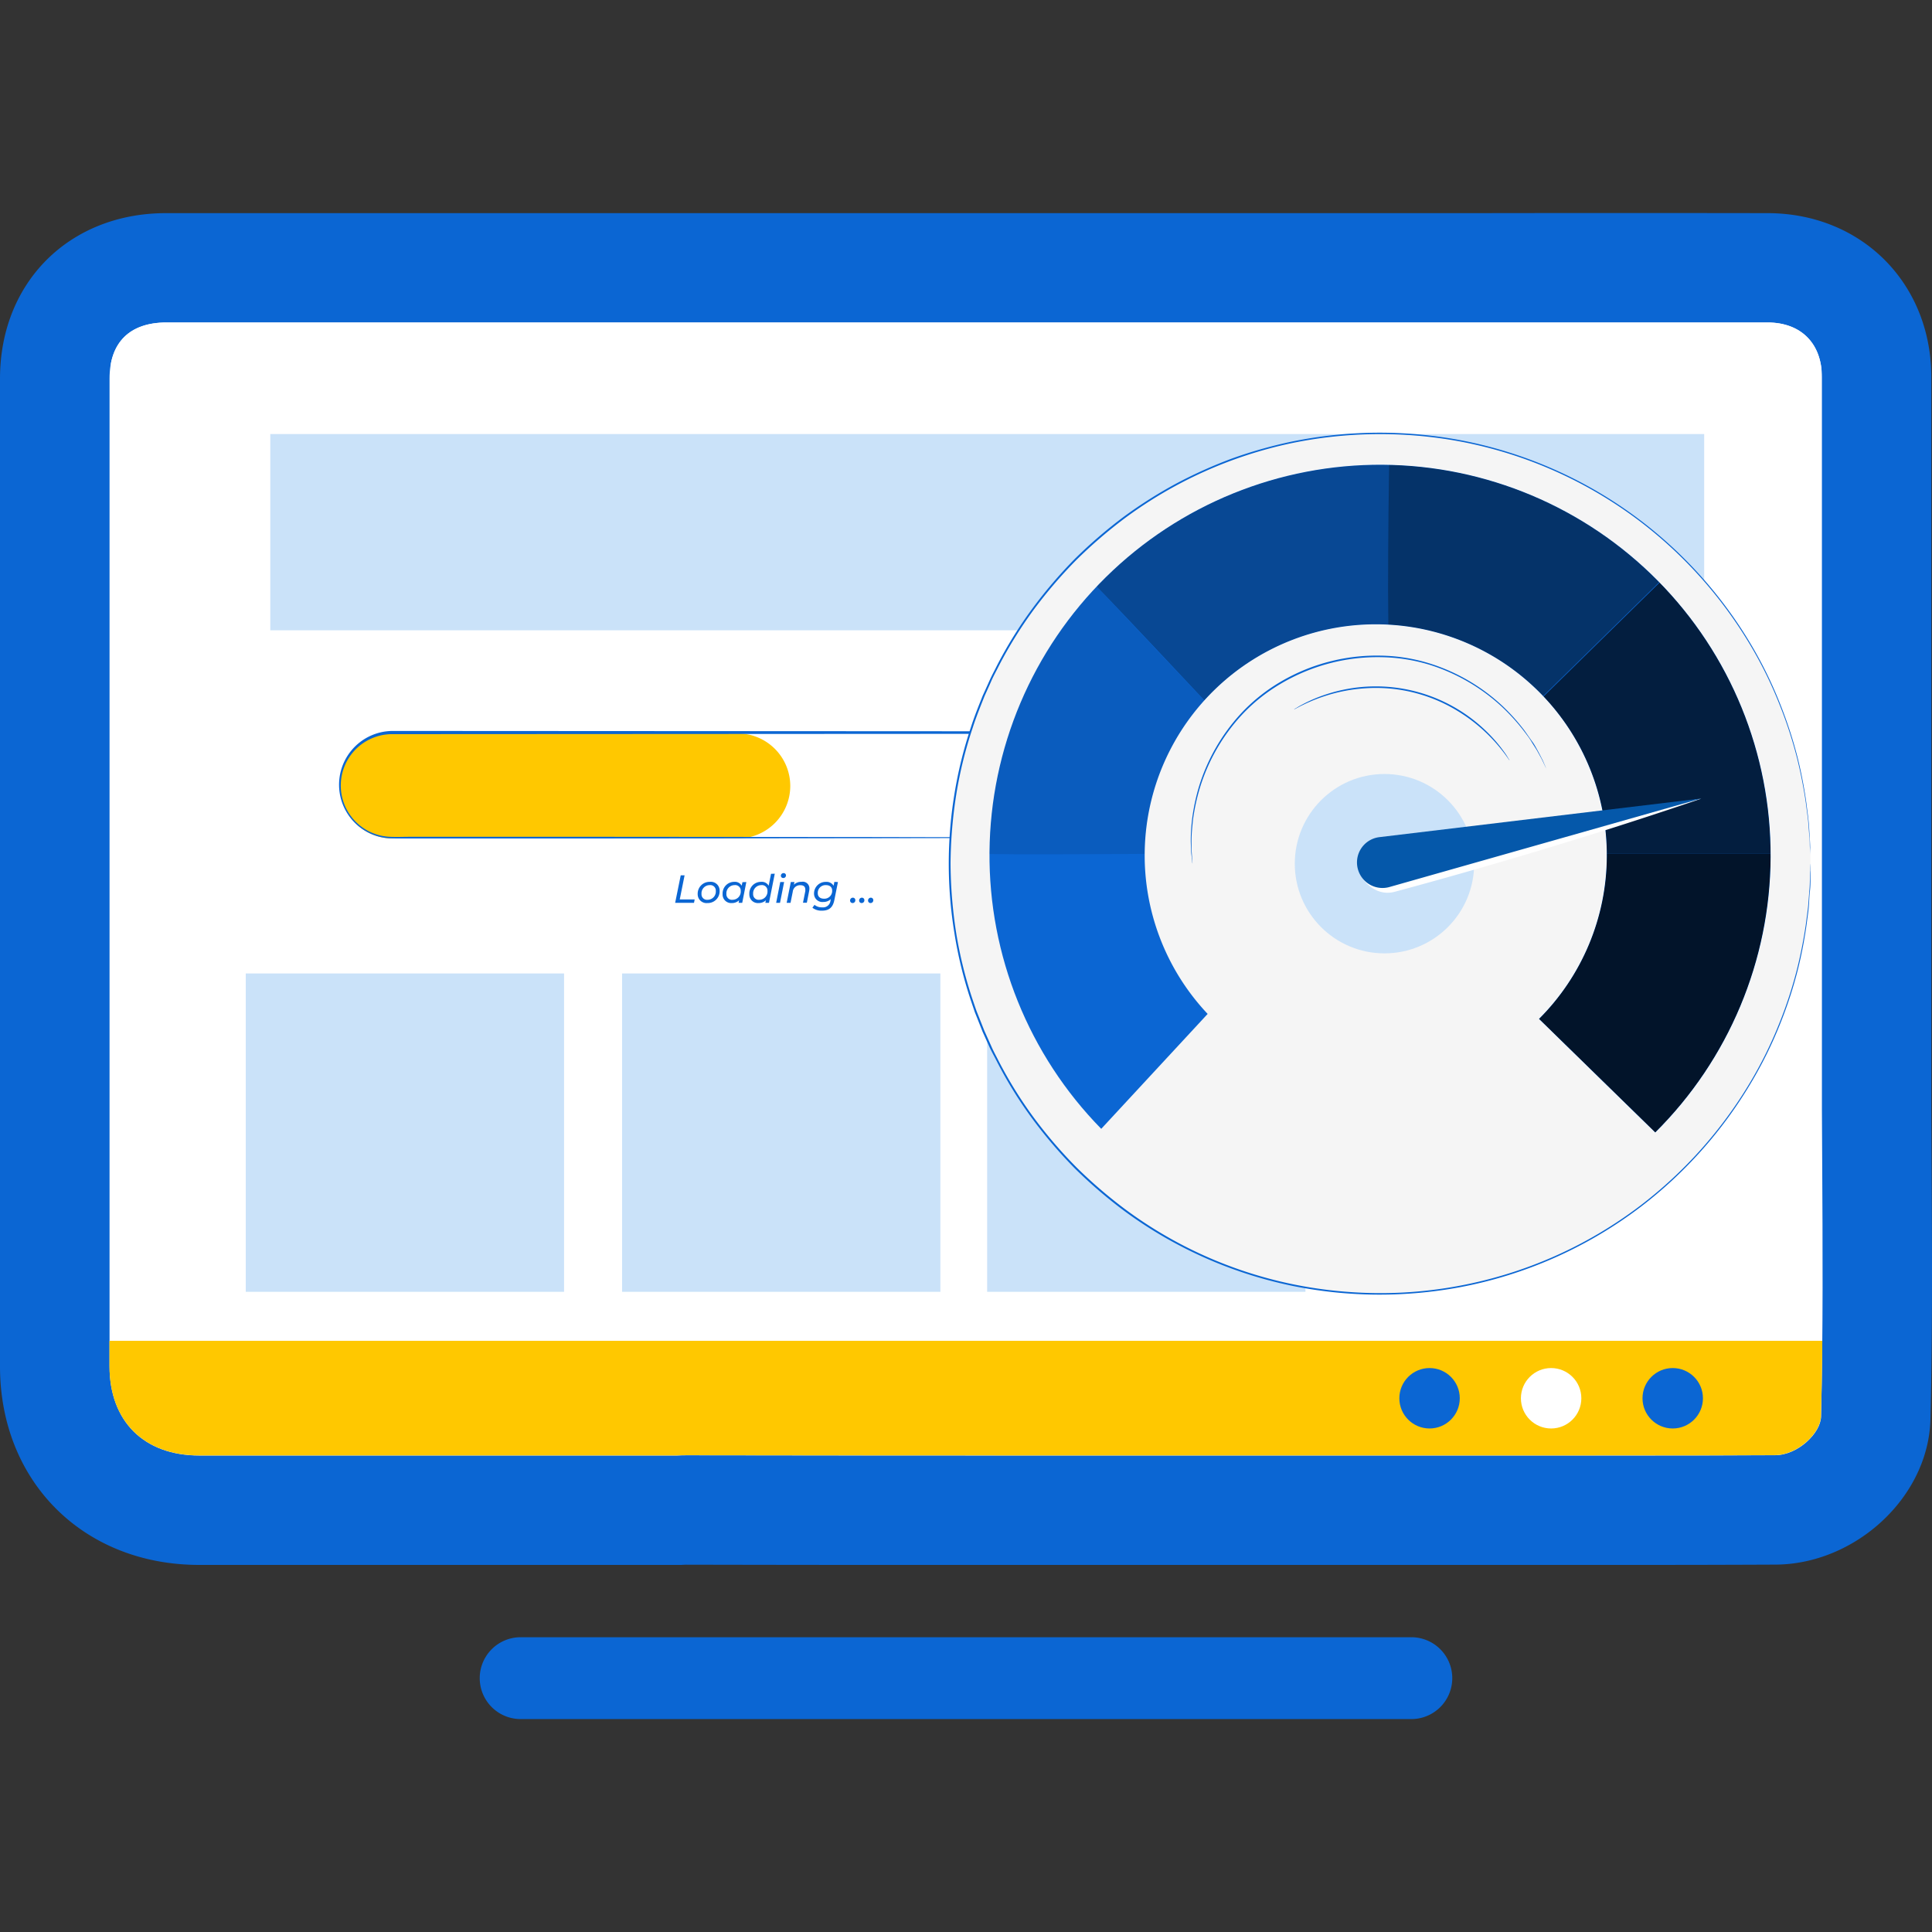 <svg xmlns="http://www.w3.org/2000/svg" xmlns:xlink="http://www.w3.org/1999/xlink" id="Layer_1" data-name="Layer 1" width="500" height="500" viewBox="0 0 500 500"><rect x="0" y="0" width="500" height="500" fill="#333333" stroke="none"/><defs><style>.cls-1{fill:none;}.cls-2{fill:#0b66d3;}.cls-3{fill:#fff;}.cls-4{fill:#ffc800;}.cls-5{clip-path:url(#clip-path);}.cls-6{fill:#cae2f9;}.cls-7{fill:#f5f5f5;}.cls-8{clip-path:url(#clip-path-2);}.cls-9{opacity:0.8;}.cls-10{opacity:0.7;}.cls-11{opacity:0.5;}.cls-12{opacity:0.3;}.cls-13{opacity:0.1;}.cls-14{fill:#0558aa;}</style><clipPath id="clip-path"><path class="cls-1" d="M352.24,376.69H258q-40.15,0-80.31-.06h0q-1.27,0-2.46.06H51.58c-14.31,0-23.22-8.86-23.23-23.09q0-127.77,0-255.6c0-9.36,5.22-14.53,14.69-14.54H381.48l50.67,0q12.64,0,25.29,0c8.67,0,14.06,5.44,14.07,14.15,0,48.89,0,139.19,0,188.41,0,.39,0,.79,0,1.19l.07,13c.12,21.84.25,44.41-.28,66.4-.1,4.27-6,10-11.92,10q-17.4.09-34.72.08H410.16Z"></path></clipPath><clipPath id="clip-path-2"><path class="cls-1" d="M312.54,262.4a59.8,59.8,0,1,1,85.75,1.29l30.09,29.39A101.08,101.08,0,1,0,285,292.14Z"></path></clipPath></defs><path class="cls-2" d="M499.82,287.08a3.47,3.47,0,0,0,0-.47c0-49.09,0-139.93,0-189,0-24.34-18.07-42.41-42.35-42.45q-38-.06-76,0H43C18,55.15,0,73,0,98Q0,225.82,0,353.62C0,383.47,21.63,405,51.58,405H176.1c.44,0,1-.06,1.47-.06q40.2.09,80.38.06h64.29c.71,0,1.38,0,2,0h28q36.18,0,72.4,0,17.4,0,34.83-.08c20.6-.08,39.64-17.36,40.13-37.66C500.25,340.57,499.94,313.81,499.82,287.08Z"></path><path class="cls-3" d="M352.24,376.69H258q-40.15,0-80.31-.06h0q-1.27,0-2.46.06H51.58c-14.31,0-23.22-8.86-23.23-23.09q0-127.77,0-255.6c0-9.36,5.22-14.53,14.69-14.54H381.48l50.67,0q12.64,0,25.29,0c8.67,0,14.06,5.44,14.07,14.15,0,48.89,0,139.19,0,188.41,0,.39,0,.79,0,1.19l.07,13c.12,21.84.25,44.41-.29,66.4-.1,4.27-6,10-11.91,10q-17.4.09-34.72.08H410.16Z"></path><path class="cls-3" d="M424.64,405v0q-36.21,0-72.4,0Z"></path><path class="cls-2" d="M364.93,444.89H135.07a10.59,10.59,0,1,1,0-21.17H364.93a10.59,10.59,0,1,1,0,21.17Z"></path><path class="cls-4" d="M471.61,347c-.05,8.23-.15,11.44-.35,19.58-.11,4.27-6,10-11.92,10q-17.4.09-34.72.08H410.14l-57.92,0H257.93q-40.16,0-80.31-.06h0q-1.28,0-2.46.06H51.56c-14.31,0-23.22-8.86-23.23-23.09V347Z"></path><circle class="cls-2" cx="369.97" cy="361.87" r="7.82"></circle><circle class="cls-3" cx="401.43" cy="361.87" r="7.82"></circle><circle class="cls-2" cx="432.9" cy="361.87" r="7.82"></circle><g class="cls-5"><rect class="cls-3" x="28.71" y="43.31" width="442.65" height="291.37"></rect><path class="cls-2" d="M471.36,69.23c0,.17-99.1.31-221.32.31S28.71,69.4,28.71,69.23s99.07-.31,221.33-.31S471.36,69.06,471.36,69.23Z"></path><rect class="cls-6" x="69.95" y="112.34" width="371.09" height="50.78"></rect><rect class="cls-6" x="63.6" y="251.94" width="82.38" height="82.38"></rect><rect class="cls-6" x="160.99" y="251.94" width="82.38" height="82.38"></rect><rect class="cls-6" x="255.47" y="251.94" width="82.38" height="82.38"></rect><path class="cls-4" d="M190.92,217H101.61A13.6,13.6,0,0,1,88,203.42h0a13.6,13.6,0,0,1,13.6-13.61h89.31a13.61,13.61,0,0,1,13.61,13.61h0A13.61,13.61,0,0,1,190.92,217Z"></path><path class="cls-2" d="M295.31,217l1.22-.09c.4,0,.89-.14,1.48-.23a16,16,0,0,0,2-.59,13.55,13.55,0,0,0,8.53-10,13.7,13.7,0,0,0-1.58-9.51,13.45,13.45,0,0,0-9.31-6.47,48.4,48.4,0,0,0-6.55-.2h-7l-15.26,0-167.17.09a13.29,13.29,0,0,0-.89,26.56c1.9.09,3.86,0,5.78,0l44.38,0,75.16.06,50.67.1,13.78.06,3.58,0,1.22,0-1.22,0-3.58,0-13.78.06-50.67.09-75.16.07-44.38,0c-1.93,0-3.84,0-5.82-.05a13.79,13.79,0,0,1-5.7-1.62,13.92,13.92,0,0,1,6.63-26.16l167.17.09,15.26,0,7,0a46.49,46.49,0,0,1,6.61.23,13.75,13.75,0,0,1,11.06,16.36,13.6,13.6,0,0,1-8.72,10,14.31,14.31,0,0,1-2,.57c-.6.08-1.1.18-1.5.2C295.72,217,295.31,217,295.31,217Z"></path><path class="cls-2" d="M176.17,226.54h1l-1.25,6.23h3.86l-.17.88h-4.88Z"></path><path class="cls-2" d="M180.56,231.39a3.07,3.07,0,0,1,3.16-3.17,2.27,2.27,0,0,1,2.52,2.31,3.06,3.06,0,0,1-3.15,3.18A2.29,2.29,0,0,1,180.56,231.39Zm4.69-.81a1.42,1.42,0,0,0-1.6-1.51,2.11,2.11,0,0,0-2.1,2.27,1.42,1.42,0,0,0,1.6,1.52A2.12,2.12,0,0,0,185.25,230.58Z"></path><path class="cls-2" d="M193.15,228.27l-1.06,5.38h-.94l.13-.66a2.64,2.64,0,0,1-1.9.72,2.21,2.21,0,0,1-2.37-2.32,3,3,0,0,1,3-3.17,2,2,0,0,1,1.94,1l.19-.91Zm-1.45,2.31a1.42,1.42,0,0,0-1.61-1.51,2.12,2.12,0,0,0-2.1,2.27,1.43,1.43,0,0,0,1.61,1.52A2.12,2.12,0,0,0,191.7,230.58Z"></path><path class="cls-2" d="M200.51,226.11l-1.5,7.54h-.94l.14-.66a2.68,2.68,0,0,1-1.9.72,2.21,2.21,0,0,1-2.38-2.32,3,3,0,0,1,3-3.17,2.06,2.06,0,0,1,2,1l.61-3.08Zm-1.89,4.47a1.42,1.42,0,0,0-1.6-1.51,2.12,2.12,0,0,0-2.11,2.27,1.43,1.43,0,0,0,1.61,1.52A2.12,2.12,0,0,0,198.62,230.58Z"></path><path class="cls-2" d="M201.93,228.27h1l-1.06,5.38h-1Zm.16-1.63a.68.68,0,0,1,.7-.68.59.59,0,0,1,.62.57.67.67,0,0,1-.71.7A.59.59,0,0,1,202.09,226.64Z"></path><path class="cls-2" d="M209.47,230a3.57,3.57,0,0,1-.07.63l-.59,3h-1l.6-3a2.47,2.47,0,0,0,0-.44c0-.7-.41-1.1-1.25-1.1a1.89,1.89,0,0,0-2,1.72l-.57,2.84h-1l1.07-5.38h.94l-.14.69a2.64,2.64,0,0,1,1.95-.74A1.71,1.71,0,0,1,209.47,230Z"></path><path class="cls-2" d="M216.86,228.27l-.93,4.65c-.39,2-1.43,2.76-3.22,2.76a3.77,3.77,0,0,1-2.46-.76l.54-.75a3,3,0,0,0,2,.65,1.92,1.92,0,0,0,2.14-1.75l.09-.38a2.78,2.78,0,0,1-1.95.74,2.16,2.16,0,0,1-2.4-2.2,3,3,0,0,1,3.07-3,2.12,2.12,0,0,1,2,1l.19-1Zm-1.5,2.19c0-.86-.59-1.39-1.6-1.39a2,2,0,0,0-2.12,2.1c0,.88.6,1.41,1.61,1.41A2,2,0,0,0,215.36,230.46Z"></path><path class="cls-2" d="M220,233.06a.72.72,0,0,1,.72-.74.63.63,0,0,1,.64.66.71.71,0,0,1-.71.73A.64.64,0,0,1,220,233.06Z"></path><path class="cls-2" d="M222.34,233.06a.72.72,0,0,1,.72-.74.63.63,0,0,1,.64.66.7.7,0,0,1-.71.73A.64.64,0,0,1,222.34,233.06Z"></path><path class="cls-2" d="M224.65,233.06a.72.72,0,0,1,.72-.74.63.63,0,0,1,.64.66.71.71,0,0,1-.71.73A.64.64,0,0,1,224.65,233.06Z"></path><path class="cls-2" d="M45.62,57.52a3.25,3.25,0,1,1-3.25-3.24A3.25,3.25,0,0,1,45.62,57.52Z"></path><path class="cls-2" d="M59.41,57.52a3.25,3.25,0,1,1-3.25-3.24A3.25,3.25,0,0,1,59.41,57.52Z"></path><path class="cls-2" d="M73.19,57.52A3.24,3.24,0,1,1,70,54.28,3.24,3.24,0,0,1,73.19,57.52Z"></path><circle class="cls-7" cx="357.16" cy="223.52" r="111.38"></circle><path class="cls-2" d="M468.55,223.52s0-.62-.07-1.81c0-.6,0-1.34-.07-2.22s0-1.91-.16-3.07l-.3-3.9c-.15-1.43-.38-3-.59-4.68a117.47,117.47,0,0,0-2.26-11.53,110.14,110.14,0,0,0-4.57-14,106,106,0,0,0-7.74-15.68A112.73,112.73,0,0,0,424.52,135a111.07,111.07,0,0,0-46.83-20.78,113.15,113.15,0,0,0-43.57.5,111,111,0,0,0-43,19.38,122.52,122.52,0,0,0-12.54,10.8,120.76,120.76,0,0,0-11,12.82,110.29,110.29,0,0,0-9.07,14.59c-.64,1.3-1.36,2.56-1.94,3.89s-1.19,2.65-1.79,4c-1.07,2.71-2.18,5.42-3.07,8.22a108,108,0,0,0-4.23,17.2A119.59,119.59,0,0,0,246,223.5a121.06,121.06,0,0,0,1.45,17.9,109.37,109.37,0,0,0,4.23,17.2l.71,2.09.35,1,.4,1c.54,1.36,1.08,2.72,1.61,4.07l1.8,4c.57,1.34,1.29,2.6,1.93,3.89a109.75,109.75,0,0,0,9.07,14.6,118.8,118.8,0,0,0,11,12.82,121.67,121.67,0,0,0,12.55,10.81,110,110,0,0,0,43,19.38,111.69,111.69,0,0,0,14.9,2.09,110.55,110.55,0,0,0,28.68-1.59A111.07,111.07,0,0,0,424.53,312a112.69,112.69,0,0,0,28.26-31.63,107.11,107.11,0,0,0,7.75-15.68,110,110,0,0,0,4.56-14,117.47,117.47,0,0,0,2.26-11.53c.21-1.69.44-3.25.59-4.68l.3-3.89c.12-1.16.14-2.19.16-3.07s0-1.63.07-2.23c0-1.19.07-1.8.07-1.8s0,.61,0,1.8c0,.6,0,1.34,0,2.23s0,1.91-.14,3.07-.18,2.47-.28,3.9-.37,3-.57,4.68a116.74,116.74,0,0,1-2.22,11.56,110.13,110.13,0,0,1-4.54,14A106.81,106.81,0,0,1,453,280.51a112.63,112.63,0,0,1-28.28,31.74,111.23,111.23,0,0,1-47,20.9,113.35,113.35,0,0,1-43.73-.47,111.11,111.11,0,0,1-43.21-19.43,122.44,122.44,0,0,1-12.6-10.85,119.67,119.67,0,0,1-11-12.86,108.56,108.56,0,0,1-9.1-14.66c-.65-1.3-1.37-2.56-2-3.9l-1.8-4-1.62-4.09-.4-1-.35-1.05-.71-2.09A108.09,108.09,0,0,1,247,241.47a111.26,111.26,0,0,1,0-35.93,109.17,109.17,0,0,1,4.25-17.27c.89-2.81,2-5.53,3.08-8.25.61-1.33,1.21-2.66,1.81-4s1.3-2.6,1.94-3.9a109.42,109.42,0,0,1,9.11-14.64,119.79,119.79,0,0,1,11-12.87,122.4,122.4,0,0,1,12.59-10.84,116.79,116.79,0,0,1,13.76-8.7,120,120,0,0,1,14.52-6.49A118.51,118.51,0,0,1,334,114.35a113.39,113.39,0,0,1,43.73-.47,111.38,111.38,0,0,1,46.95,20.89A112.55,112.55,0,0,1,453,166.52a106.81,106.81,0,0,1,7.73,15.73,111.74,111.74,0,0,1,4.54,14,116.74,116.74,0,0,1,2.22,11.56c.2,1.69.43,3.25.57,4.68s.2,2.74.28,3.9.13,2.19.14,3.07,0,1.63,0,2.23C468.55,222.9,468.55,223.52,468.55,223.52Z"></path><g class="cls-8"><path class="cls-2" d="M312.54,262.4a59.8,59.8,0,1,1,85.75,1.29l30.09,29.39A101.08,101.08,0,1,0,285,292.14Z"></path><g class="cls-9"><path d="M410.06,220.86h54.35s-5.49,44.24-6.59,45.07-33.26,37.93-33.26,37.93L388,260.43Z"></path></g><g class="cls-10"><polygon points="395.39 184.25 433.86 146.5 460.94 186.9 464.55 220.85 410.71 220.85 400.9 199.27 395.39 184.25"></polygon></g><g class="cls-11"><path d="M359.53,170.56c-.66-1.1,0-54.42,0-54.42l33.15,4.17,40.81,26.34-39.21,38.48-24.69-3.58Z"></path></g><g class="cls-12"><path d="M280.58,148.57c.83.28,36.55,38.48,36.55,38.48L349,174.41l10.22-12.76.29-45.51-38,4.17Z"></path></g><g class="cls-13"><path d="M252.51,220.86c.82.54,60.47,0,60.47,0l-1.06-39.26-28.78-30.53L263.5,174.41Z"></path></g></g><circle class="cls-6" cx="358.3" cy="223.52" r="23.21"></circle><path class="cls-3" d="M433.19,207.7c-.43.14-.86.28-1.3.39h-.11c-4.82,1.57-9.79,2.24-14.84,3.18-7,1.3-14,2.52-21.13,3.53-6.77,1-13.4,2.71-20.23,3.28a53.35,53.35,0,0,0-19.85,5.28,2.85,2.85,0,0,1-3.62-.74L352,223c-.38.88.08,1-.59,1.17a7.18,7.18,0,0,0,.2.92c.94,3.22,4.08,5.95,7.43,5.95a7.66,7.66,0,0,0,2.07-.29q26-7,53.39-15.59,13.13-4.15,25.77-8.46C439.11,206.88,437.93,207.09,433.19,207.7Z"></path><path class="cls-14" d="M351.46,225.07h0a6.6,6.6,0,0,0,8.13,4.49l80.7-22.91-83.29,10A6.59,6.59,0,0,0,351.46,225.07Z"></path><path class="cls-2" d="M400.28,199.11a2.38,2.38,0,0,1-.17-.31l-.45-.94c-.2-.41-.42-.93-.73-1.52l-1.1-2c-.43-.75-1-1.56-1.52-2.45s-1.25-1.81-2-2.8a53.34,53.34,0,0,0-5.61-6.17,49.18,49.18,0,0,0-18.6-10.84,45,45,0,0,0-12.61-2,49,49,0,0,0-26.24,7,44.74,44.74,0,0,0-9.92,8,49,49,0,0,0-10.75,18.66,53.49,53.49,0,0,0-1.8,8.14c-.14,1.22-.25,2.36-.33,3.41s-.1,2-.09,2.88,0,1.63.05,2.3.09,1.23.12,1.69.05.78.07,1a1.39,1.39,0,0,1,0,.36s0-.12-.05-.35l-.12-1c0-.45-.12-1-.16-1.68s-.06-1.44-.09-2.31,0-1.83.05-2.89.16-2.2.3-3.43a52.59,52.59,0,0,1,1.74-8.21,49.19,49.19,0,0,1,10.75-18.84,45.32,45.32,0,0,1,10-8.13,49.1,49.1,0,0,1,26.47-7,45,45,0,0,1,12.72,2.09,49,49,0,0,1,18.7,11,52.4,52.4,0,0,1,5.59,6.25c.72,1,1.38,2,2,2.83s1.07,1.72,1.49,2.48.75,1.45,1.07,2.05.5,1.13.69,1.54.31.72.41,1A1.25,1.25,0,0,1,400.28,199.11Z"></path><path class="cls-2" d="M390.68,196.79a3.51,3.51,0,0,1-.39-.51c-.26-.34-.59-.86-1.09-1.49a43.19,43.19,0,0,0-12.47-11.09,40.43,40.43,0,0,0-23.52-5.56,42.09,42.09,0,0,0-9.84,1.84,42.94,42.94,0,0,0-6.28,2.51c-.73.33-1.26.66-1.64.84a3.26,3.26,0,0,1-.58.28,3.16,3.16,0,0,1,.54-.35c.37-.21.88-.56,1.6-.92a38,38,0,0,1,6.27-2.66,41,41,0,0,1,41.64,9.83,38.82,38.82,0,0,1,4.42,5.18c.48.64.79,1.19,1,1.54A3,3,0,0,1,390.68,196.79Z"></path></g></svg>